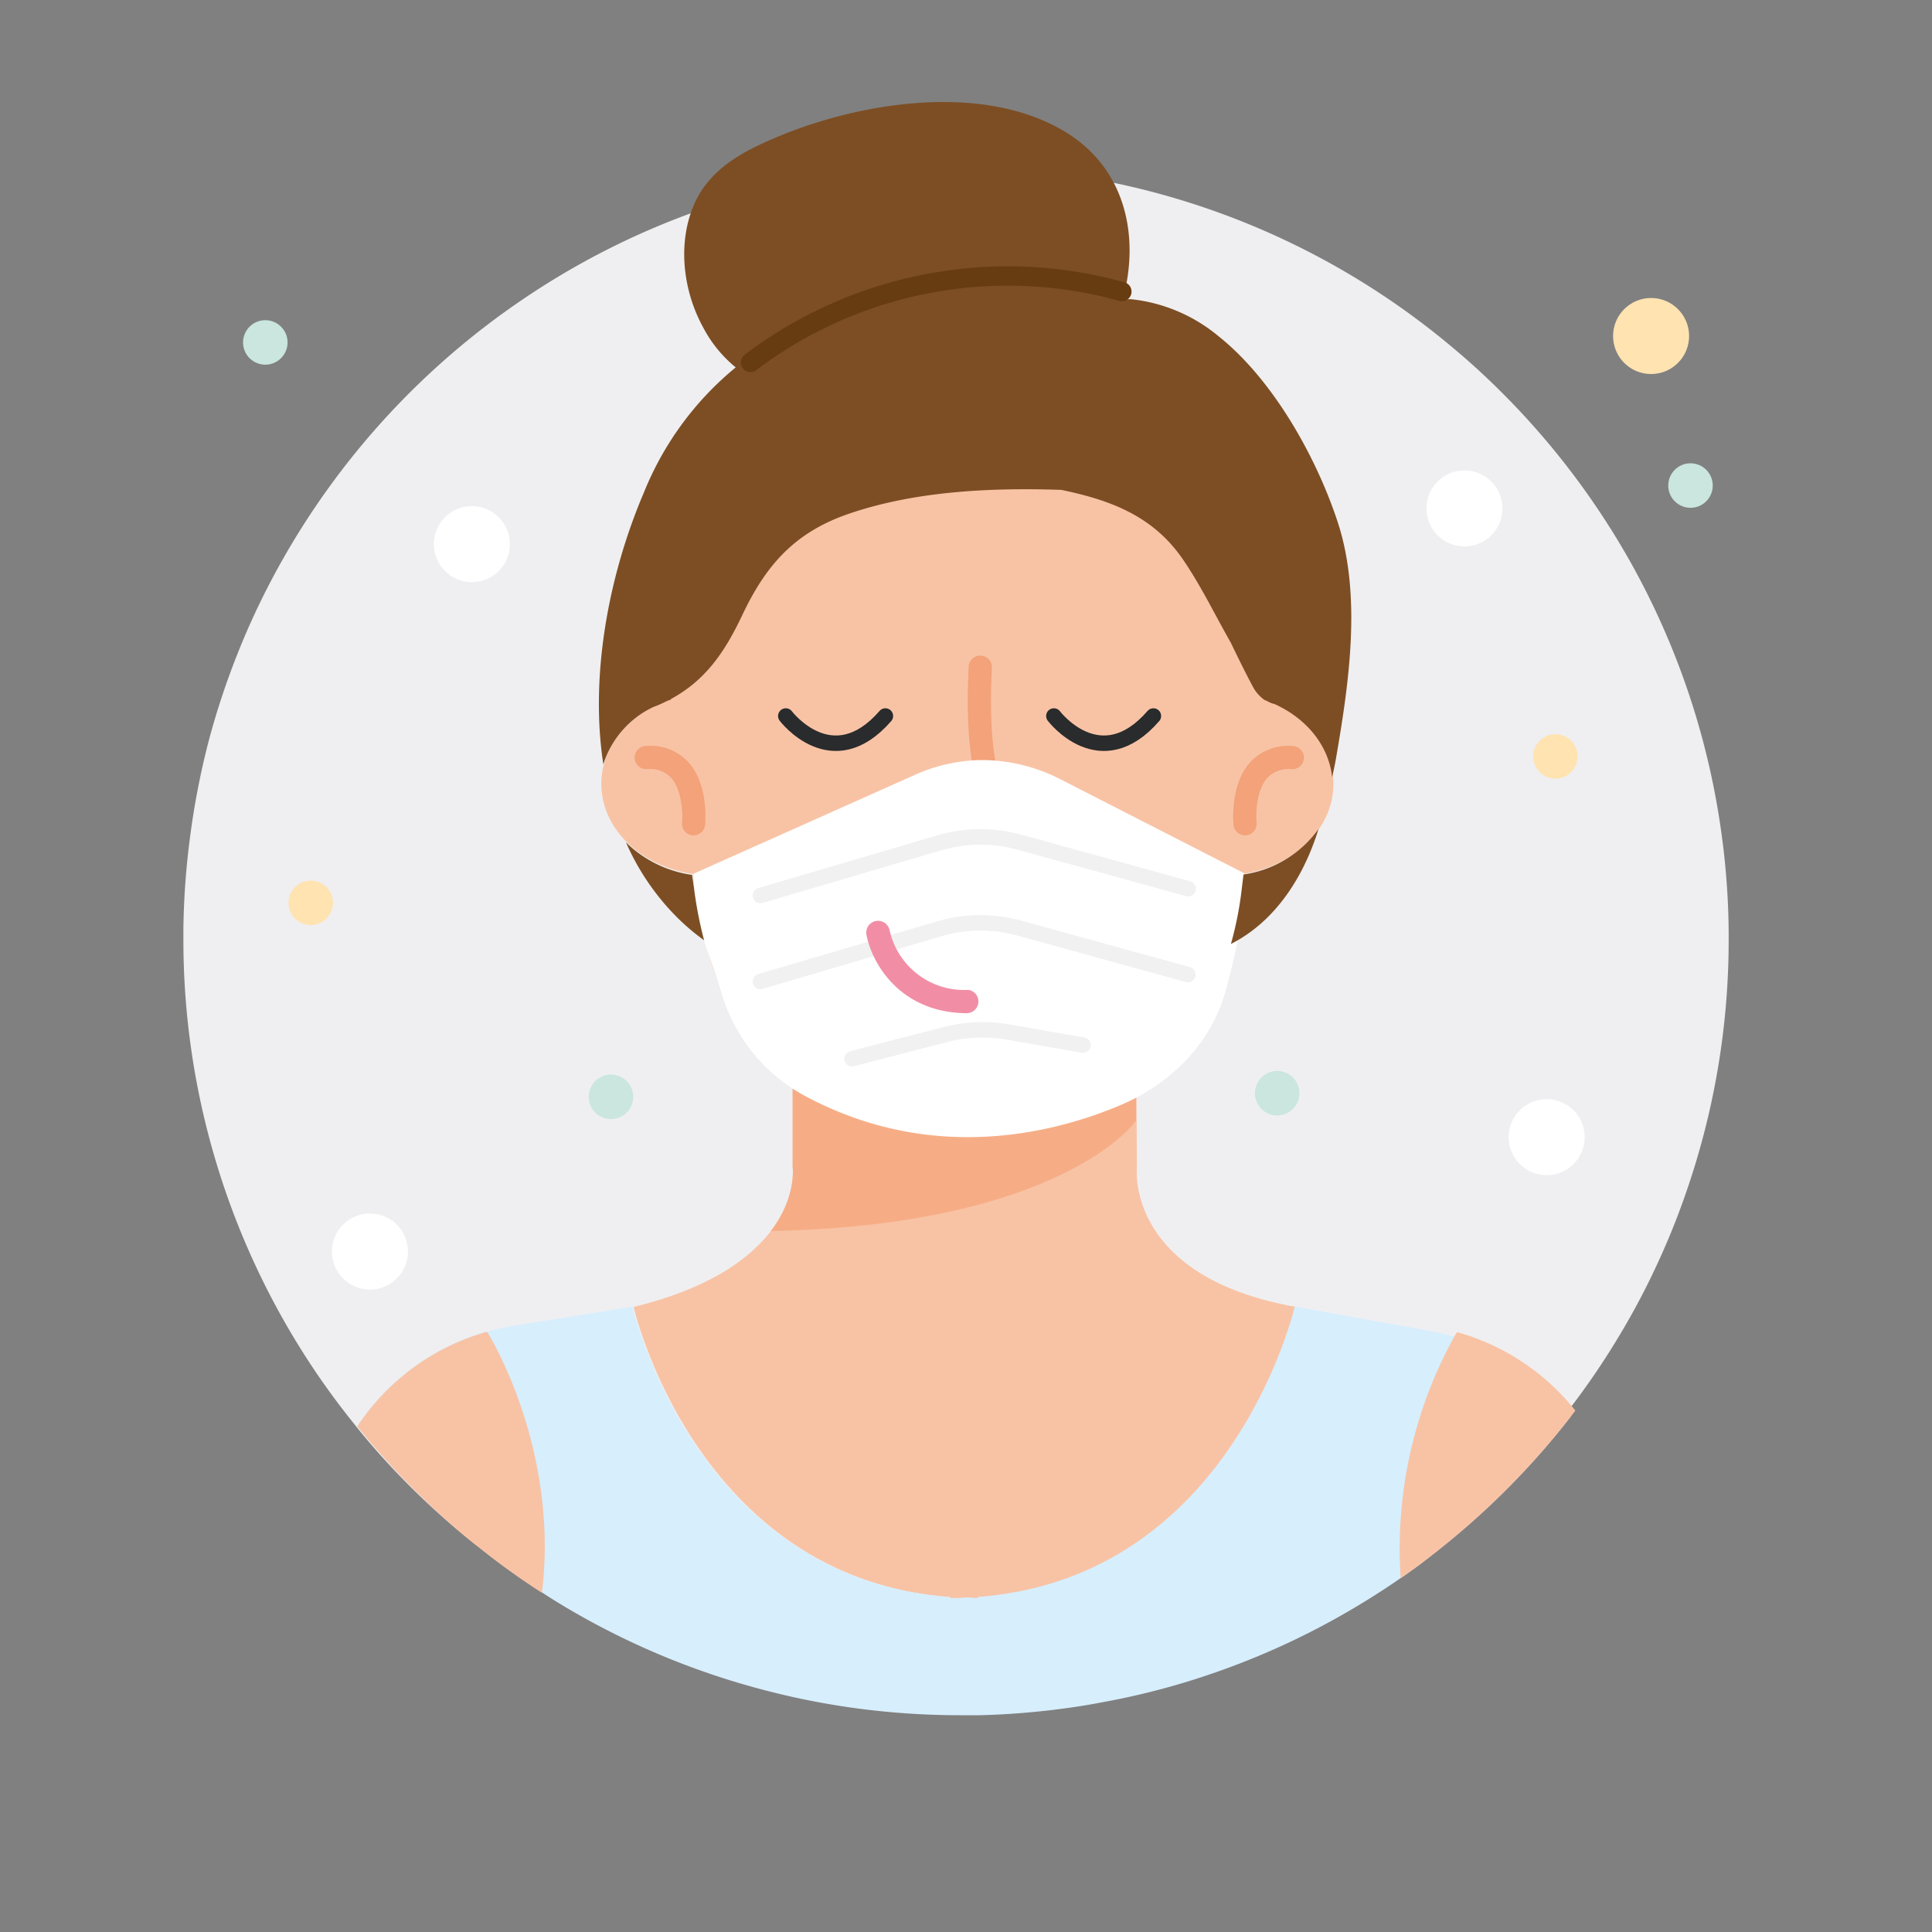 <?xml version="1.0" encoding="UTF-8" standalone="no"?>
<svg xmlns="http://www.w3.org/2000/svg" data-name="Layer 1" id="Layer_1" viewBox="0 0 250 250">
  <rect x="0" y="0" width="250" height="250" fill="#808080" stroke="none"/>
  <defs>
    <style>.cls-1{fill:#efeff1;}.cls-2{fill:#f8c3a5;}.cls-3{fill:#d7eefd;}.cls-4{fill:#f6ad86;}.cls-5{fill:#a1525c;}.cls-6{fill:#f3a279;}.cls-7{fill:#fff;}.cls-12,.cls-8,.cls-9{fill:none;stroke-linecap:round;stroke-linejoin:round;}.cls-8{stroke:#dadada;opacity:0.37;}.cls-8,.cls-9{stroke-width:2px;}.cls-9{stroke:#292b2c;}.cls-10{fill:#f18ea6;}.cls-11{fill:#7d4e24;}.cls-12{stroke:#683c11;stroke-width:2.5px;}.cls-13{fill:#ffe3b1;}.cls-14{fill:#cae6de;}</style>
  </defs>
  <path class="cls-1" d="M223.69,121.53a99.62,99.62,0,0,1-5.48,32.69,97.12,97.12,0,0,1-4.4,10.69c-.12.26-.25.53-.38.79q-1.35,2.75-2.87,5.39c-.49.86-1,1.71-1.51,2.55a98.85,98.85,0,0,1-5.75,8.4c-.21.28-.42.55-.64.82a99.86,99.86,0,0,1-8.7,9.8c-.21.2-.41.41-.62.59a94.35,94.35,0,0,1-7.27,6.43l-.18.15-.56.45-.2.15h0l-.59.46-1.29,1-.19.14c-.78.57-1.56,1.13-2.36,1.68q-2.55,1.77-5.22,3.38c-.74.45-1.49.89-2.24,1.32a100,100,0,0,1-10.15,5.06q-4,1.69-8.1,3.06l-.95.31h0l-1.1.34c-.37.11-.74.23-1.11.33a94,94,0,0,1-9.94,2.36l-1,.17c-1.22.23-2.46.42-3.71.59l-.51.06c-1.32.18-2.64.33-4,.44s-2.56.21-3.86.27c-.86.05-1.72.09-2.59.11s-1.7,0-2.55,0q-3.47,0-6.86-.24c-.79,0-1.57-.11-2.35-.18-1.3-.12-2.6-.26-3.88-.43q-2.89-.37-5.73-.93-2.07-.39-4.11-.87c-1.17-.28-2.34-.57-3.49-.89l-.56-.15-.7-.2c-1-.3-2.07-.62-3.09-.95-2.08-.67-4.12-1.41-6.14-2.21a98.76,98.76,0,0,1-14-6.88c-1.08-.64-2.15-1.3-3.2-2Q66.19,203.45,63,201c-.62-.47-1.24-1-1.85-1.45l-.73-.58a97.23,97.23,0,0,1-8.7-8q-3.18-3.28-6-6.85-2.58-3.21-4.89-6.62a99.93,99.93,0,0,1-17.1-55.94c0-.49,0-1,0-1.45h0a101,101,0,0,1,.89-12h0A101.61,101.61,0,0,1,26.9,96.28v0a99.43,99.43,0,0,1,3.77-11.52,97,97,0,0,1,5.26-11.2A100.44,100.44,0,0,1,68.75,38a99.31,99.31,0,0,1,46.19-16.06q4.32-.37,8.75-.38A99.71,99.71,0,0,1,188,45q3.38,2.82,6.47,5.93a100.19,100.19,0,0,1,13.6,16.95c.71,1.1,1.39,2.22,2.05,3.36.11.18.22.36.32.54a99.36,99.36,0,0,1,12.45,37.08h0c.07.46.12.91.17,1.37.13,1.15.24,2.31.33,3.47Q223.7,117.56,223.69,121.53Z"/>
  <path class="cls-2" d="M147.06,140.68c7.95-5.76,12.51-15,13.77-25.91l.21-1.71c6.56-1.1,11.5-5.88,11.5-11.62,0-4.91-3.62-9.12-8.79-10.92l1-8.45c0-19.73-17.73-35.86-39.41-35.86h0c-21.68,0-39.42,16.13-39.42,35.86l1,8.36c-5.33,1.73-9.11,6-9.11,11,0,5.83,5.11,10.67,11.84,11.66l.2,1.67c1.42,11,5.57,19.8,12.74,25.41v10.89s1.57,12.62-20.6,18.06c0,0,8,35.08,41,37.56v.15c.64,0,1.24,0,1.86-.06s1.23.06,1.86.06v-.15c33-2.48,41-37.56,41-37.56-22.18-3.95-20.6-18.06-20.6-18.06Z"/>
  <path class="cls-3" d="M203.21,183.35a99.86,99.86,0,0,1-8.7,9.8,101.76,101.76,0,0,1-8.07,7.17l-.56.45-.2.15s0,0,0,0l-.59.46-1.29,1c-.84.62-1.69,1.23-2.55,1.82q-2.55,1.77-5.22,3.38c-.74.45-1.49.89-2.24,1.32A98.66,98.66,0,0,1,155.53,217l-.95.31h0a96.32,96.32,0,0,1-12.15,3c-1.55.3-3.12.55-4.7.76a100.88,100.88,0,0,1-10.93.88l-2.55,0a100.87,100.87,0,0,1-13.09-.85,99.22,99.22,0,0,1-9.84-1.8c-1.17-.28-2.34-.57-3.49-.89l-.56-.15-.7-.2a99.33,99.33,0,0,1-23.23-10c-1.08-.64-2.15-1.3-3.2-2q-3.39-2.18-6.57-4.62c-.62-.47-1.24-1-1.85-1.45l-.73-.58a100.73,100.73,0,0,1-14.75-14.88,29.82,29.82,0,0,1,16.71-12.23l.1,0a30.64,30.64,0,0,1,3.32-.73l15.48-2.49,0,.08c.42,1.73,7.85,31.06,35.23,36.68.47.1.94.19,1.42.27l1.27.2c1,.14,2,.25,3,.33v.15H123c.57,0,1.12,0,1.68-.06s1.22.06,1.86.06v-.15c32.6-2.45,40.77-36.74,41-37.55h0l.07,0,.08,0h0l17.48,3.16c.35.07.7.14,1.06.23s.44.1.66.15l.65.17a6.13,6.13,0,0,1,.61.18A29.66,29.66,0,0,1,203.21,183.35Z"/>
  <path class="cls-4" d="M147,142V145c.12,0-9.41,13.54-47.25,14.3,3.4-4.4,2.81-8.36,2.81-8.36V140.1c5.29,4.13,12.22,6.54,20.91,6.82.6,0,1.21,0,1.83,0h.79c8.56-.13,15.52-2.43,20.91-6.34C147.31,140.39,147,142,147,142Z"/>
  <path class="cls-5" d="M123.88,132.73c-8.88,0-12.46-6.63-13.11-10.14a1.51,1.51,0,0,1,3-.56,9.87,9.87,0,0,0,10.15,7.69,1.51,1.51,0,0,1,0,3Z"/>
  <path class="cls-6" d="M130.23,117.9h-3.62a1.51,1.51,0,1,1,0-3h3.62a2.85,2.85,0,0,0,1.45-.4,2.76,2.76,0,0,0,.94-3.56,4.79,4.79,0,0,0-1.14-1.17c-2.62-2.26-7-6.05-6.14-23.34a1.51,1.51,0,1,1,3,.15c-.79,15.82,2.9,19,5.1,20.91a6.75,6.75,0,0,1,1.88,2.14,5.68,5.68,0,0,1-5.1,8.28Z"/>
  <path class="cls-2" d="M89.75,106.59s.92-8.88-6.12-8.57Z"/>
  <path class="cls-6" d="M89.75,108.09H89.6a1.49,1.49,0,0,1-1.34-1.64h0c.11-1.09,0-4.26-1.46-5.86a3.81,3.81,0,0,0-3.11-1.06,1.5,1.5,0,0,1-.13-3,6.7,6.7,0,0,1,5.43,2c2.76,2.93,2.27,8,2.25,8.21A1.5,1.5,0,0,1,89.75,108.09Z"/>
  <path class="cls-2" d="M161.11,106.59s-.92-8.88,6.12-8.57Z"/>
  <path class="cls-6" d="M161.1,108.09a1.5,1.5,0,0,1-1.49-1.35c0-.21-.51-5.28,2.26-8.21a6.72,6.72,0,0,1,5.42-2,1.51,1.51,0,0,1,1.44,1.56,1.49,1.49,0,0,1-1.57,1.44,3.78,3.78,0,0,0-3.1,1.06c-1.52,1.6-1.57,4.77-1.46,5.86a1.5,1.5,0,0,1-1.34,1.64Z"/>
  <path class="cls-2" d="M70.13,206.11q-3.39-2.18-6.57-4.62c-.62-.47-1.24-1-1.85-1.45l-.73-.58a100.73,100.73,0,0,1-14.75-14.88,29.82,29.82,0,0,1,16.71-12.23l.15.07S72.42,187.22,70.13,206.11Z"/>
  <path class="cls-2" d="M203.85,182.53a29.75,29.75,0,0,0-14.76-10l-.46-.14-.15.07s-.13.21-.35.6h0a56.73,56.73,0,0,0-6.88,31.16c.86-.59,1.71-1.2,2.55-1.82l1.29-1,.59-.46s0,0,0,0l.2-.15.56-.45a101.76,101.76,0,0,0,8.07-7.17,99.86,99.86,0,0,0,8.7-9.8Z"/>
  <path class="cls-7" d="M89.72,113.07l28.48-12.72a21.91,21.91,0,0,1,8.67-2H127a22.4,22.4,0,0,1,10.32,2.54L161,113s.58,4.62-2.52,15.62C156.6,135,151.55,140.23,145,143c-8.37,3.54-23.93,7.62-40.31-.91a22.3,22.3,0,0,1-11.24-13.3C91.76,122.92,90.09,120.93,89.72,113.07Z"/>
  <path class="cls-8" d="M98.4,115.88l23.09-6.8A19,19,0,0,1,132,109l21.75,6"/>
  <path class="cls-8" d="M98.4,127l23.09-6.8a19,19,0,0,1,10.47-.09l21.75,6"/>
  <path class="cls-8" d="M110.25,137l12-3.11a19.37,19.37,0,0,1,8.23-.34l9.67,1.69"/>
  <path class="cls-9" d="M101.68,92.65s6,7.93,12.89,0"/>
  <path class="cls-9" d="M136.37,92.65s6,7.93,12.88,0"/>
  <path class="cls-10" d="M125.23,131.11c-8.88,0-12.46-6.64-13.11-10.15a1.51,1.51,0,0,1,3-.56,9.87,9.87,0,0,0,10.15,7.69,1.51,1.51,0,0,1,0,3Z"/>
  <path class="cls-11" d="M89.55,113.21A15.21,15.21,0,0,1,81,109a31.73,31.73,0,0,0,6.33,9.42,28.14,28.14,0,0,0,3.78,3.25,52.77,52.77,0,0,1-1.32-6.84Z"/>
  <path class="cls-11" d="M160.91,113.16l-.21,1.71a45.75,45.75,0,0,1-1.42,7.28c5.62-2.85,9.28-8.43,11.24-14.57l.09-.3A14.48,14.48,0,0,1,160.91,113.16Z"/>
  <path class="cls-11" d="M173,67.26c-2.8-8.37-8.36-18.21-15.32-23.75a21.16,21.16,0,0,0-11.38-4.8c-.33,0-.66,0-1,0,2.18-8,.44-16.81-7.38-21.6-10.4-6.37-26-4-36.71.35-4.74,1.94-9.43,4.23-11.49,9.22S88.42,37.71,91,42.39a16.66,16.66,0,0,0,4.2,5.15,40.5,40.5,0,0,0-11.9,16.24C78.93,74,76.26,87.1,78.07,98.9a12.32,12.32,0,0,1,6.55-7.45l.31-.11c.42-.17.81-.35,1.19-.54s.46-.19.7-.27v-.08c4.43-2.4,6.93-6,9.2-10.79,3-6.37,6.65-10.63,13.48-13.06,8.53-3,18.32-3.53,27.83-3.21,6.34,1.32,11.9,3.35,15.79,9.07,2.33,3.42,4.11,7.14,6.15,10.71.91,1.9,1.84,3.79,2.83,5.65a5,5,0,0,0,1.53,1.76v0l.26.1a3.94,3.94,0,0,0,1.05.43c4.15,1.88,7,5.38,7.44,9.47.15-.67.29-1.35.42-2C174.52,88.66,176.31,77,173,67.26Z"/>
  <path class="cls-12" d="M145.17,37.73A55.14,55.14,0,0,0,97.11,46.9"/>
  <circle class="cls-7" cx="200.14" cy="147.15" r="4.92"/>
  <circle class="cls-13" cx="213.65" cy="43.48" r="4.92"/>
  <circle class="cls-7" cx="61.06" cy="70.41" r="4.92"/>
  <circle class="cls-7" cx="47.87" cy="161.95" r="4.92"/>
  <circle class="cls-7" cx="189.5" cy="65.79" r="4.92"/>
  <circle class="cls-13" cx="201.27" cy="97.88" r="2.88"/>
  <circle class="cls-14" cx="165.27" cy="141.46" r="2.88"/>
  <circle class="cls-14" cx="79.06" cy="141.93" r="2.88"/>
  <circle class="cls-14" cx="218.75" cy="62.83" r="2.88"/>
  <circle class="cls-13" cx="40.21" cy="116.83" r="2.88"/>
  <circle class="cls-14" cx="34.33" cy="44.31" r="2.88"/>
</svg>
